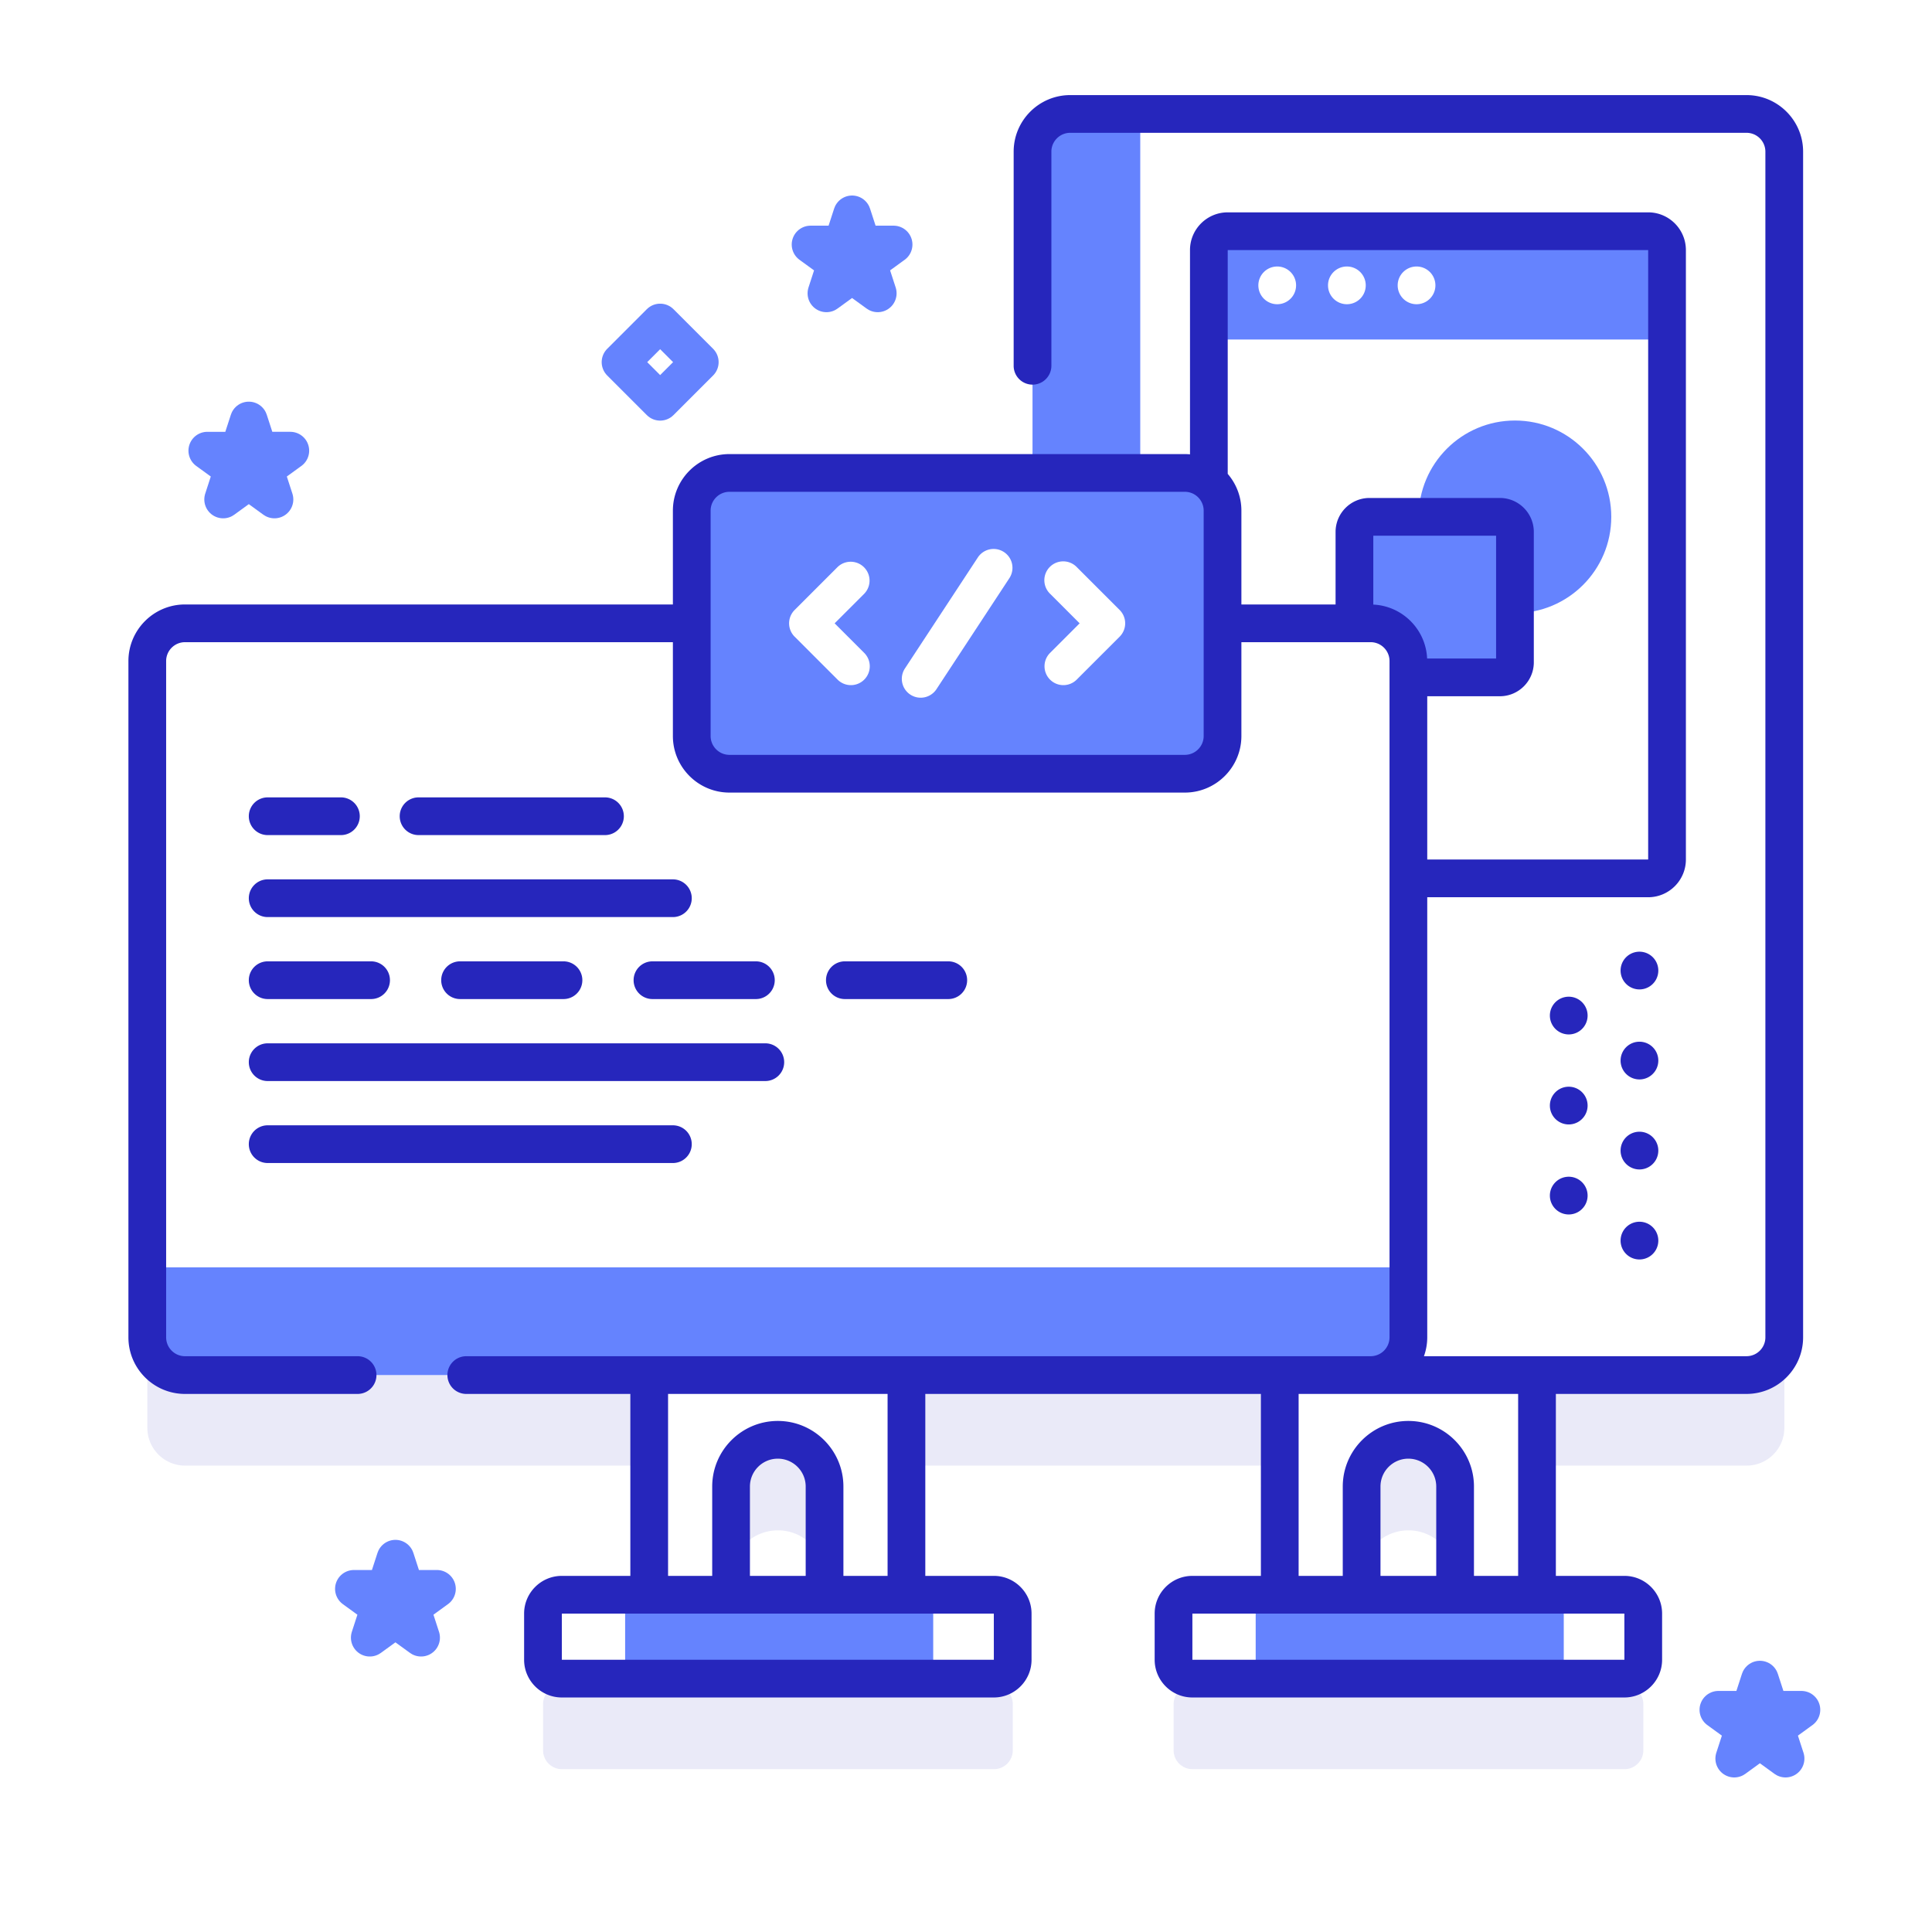 <svg xmlns="http://www.w3.org/2000/svg" version="1.1" xmlns:xlink="http://www.w3.org/1999/xlink" xmlns:svgjs="http://svgjs.com/svgjs" width="512" height="512" x="0" y="0" viewBox="0 0 682.667 682.667" style="enable-background:new 0 0 512 512" xml:space="preserve"><g><defs><clipPath id="b" clipPathUnits="userSpaceOnUse"><path d="M339.989 492.926c-75.041-20.413-16.157-70.285-30.04-104.177-45.057-110-292.932-92.458-308.846-174.437C.379 210.583.01 206.61 0 202.475v-.34c.117-49.406 51.496-121.15 164.826-68.949 46.749 21.532 94.341-16.988 143.57-55.508 47.632-37.27 96.797-74.541 148.215-57.415 29.981 9.985 55.378 28.258 55.389 52.876v.016c0 9.218-3.559 19.326-11.768 30.219-22.727 30.158-64.916 53.759-64.562 95.661.186 21.915 13.118 41.294 22.547 61.078 31.104 65.267 38.868 163.195-17.178 213.121-16.667 14.847-47.853 22.789-74.727 22.789-9.613 0-18.675-1.016-26.323-3.097" fill="#000000" data-original="#000000"></path></clipPath><clipPath id="e" clipPathUnits="userSpaceOnUse"><path d="M0 512h512V0H0Z" fill="#000000" data-original="#000000"></path></clipPath><clipPath id="f" clipPathUnits="userSpaceOnUse"><path d="M39.064 457.924h433.924V43.167H39.064Z" fill="#000000" data-original="#000000"></path></clipPath><linearGradient id="a" x1="0" x2="1" y1="0" y2="0" gradientTransform="matrix(512 0 0 -512 0 256)" gradientUnits="userSpaceOnUse" spreadMethod="pad"><stop offset="0" style="stop-opacity:0;stop-color:#ffffff" stop-color=""></stop><stop offset="1" style="stop-opacity:1;stop-color:#ffffff" stop-color=""></stop></linearGradient><linearGradient id="d" x1="0" x2="1" y1="0" y2="0" gradientTransform="matrix(512 0 0 -512 0 256)" gradientUnits="userSpaceOnUse" spreadMethod="pad"><stop offset="0" style="stop-opacity:1;stop-color:#d2deff" stop-color=""></stop><stop offset="1" style="stop-opacity:1;stop-color:#b7c5ff" stop-color=""></stop></linearGradient><mask id="c" width="1" height="1" x="0" y="0" maskUnits="userSpaceOnUse"><path d="M-32768 32767h65535v-65535h-65535Z" style="fill:url(#a);stroke:none" fill=""></path></mask><linearGradient id="d" x1="0" x2="1" y1="0" y2="0" gradientTransform="matrix(512 0 0 -512 0 256)" gradientUnits="userSpaceOnUse" spreadMethod="pad"><stop offset="0" style="stop-opacity:1;stop-color:#d2deff" stop-color=""></stop><stop offset="1" style="stop-opacity:1;stop-color:#b7c5ff" stop-color=""></stop></linearGradient></defs><g clip-path="url(#b)" transform="matrix(1.333 0 0 -1.333 0 682.667)"><g mask="url(#c)"><path d="M339.989 492.926c-75.041-20.413-16.157-70.285-30.04-104.177-45.057-110-292.932-92.458-308.846-174.437C.379 210.583.01 206.61 0 202.475v-.34c.117-49.406 51.496-121.15 164.826-68.949 46.749 21.532 94.341-16.988 143.57-55.508 47.632-37.27 96.797-74.541 148.215-57.415 29.981 9.985 55.378 28.258 55.389 52.876v.016c0 9.218-3.559 19.326-11.768 30.219-22.727 30.158-64.916 53.759-64.562 95.661.186 21.915 13.118 41.294 22.547 61.078 31.104 65.267 38.868 163.195-17.178 213.121-16.667 14.847-47.853 22.789-74.727 22.789-9.613 0-18.675-1.016-26.323-3.097" style="stroke: none;" fill="url(&quot;#d&quot;)"></path></g></g><g clip-path="url(#e)" transform="matrix(1.333 0 0 -1.333 0 682.667)"><g clip-path="url(#f)" opacity=".1"><path d="M0 0v28.68c0 6.843 5.547 12.39 12.39 12.39 6.843 0 12.39-5.547 12.39-12.39V0Zm-167.146 0v28.68c0 6.843 5.548 12.39 12.391 12.39 6.842 0 12.39-5.547 12.39-12.39V0Zm269.174 392.524H-77.238c-5.522 0-10-4.477-10-10V257.498h-224.658c-5.523 0-10-4.477-10-10V68.233c0-5.523 4.477-10 10-10h123.051V0h-23.16a5 5 0 0 1-5-5v-12.233a5 5 0 0 1 5-5h114.51a5 5 0 0 1 5 5V-5a5 5 0 0 1-5 5h-23.161v58.233H-21.7V0h-23.16a5 5 0 0 1-5-5v-12.233a5 5 0 0 1 5-5H69.65a5 5 0 0 1 5 5V-5a5 5 0 0 1-5 5H46.49v58.233h55.538c5.522 0 10 4.477 10 10v314.291c0 5.523-4.477 10-10 10" style="fill-opacity:1;fill-rule:nonzero;stroke:none" transform="translate(360.96 65.4)" fill="#2626BC" data-original="#2626bc"></path></g><path d="M0 0v-70.14h-21.71v28.68c0 6.843-5.547 12.39-12.39 12.39-6.843 0-12.39-5.547-12.39-12.39v-28.68h-21.7V0Z" style="fill-opacity:1;fill-rule:nonzero;stroke:none" transform="translate(407.424 159.54)" fill="#FFFFFF" data-original="#ffffff"></path><path d="M0 0v314.291c0 5.523 4.477 10 10 10h179.266c5.522 0 10-4.477 10-10L199.265 0c0-5.523-4.477-10-10-10H10C4.477-10 0-5.523 0 0" style="fill-opacity:1;fill-rule:nonzero;stroke:none" transform="translate(273.696 157.633)" fill="#FFFFFF" data-original="#ffffff"></path><path d="M0 0v-137.84c0-2.76-2.23-5-5-5h-111.45c-2.76 0-5 2.24-5 5V0Z" style="fill-opacity:1;fill-rule:nonzero;stroke:none" transform="translate(441.89 422.13)" fill="#FFFFFF" data-original="#ffffff"></path><path d="M0 0c0-14.1-11.431-25.531-25.531-25.531S-51.062-14.1-51.062 0s11.431 25.531 25.531 25.531S0 14.1 0 0" style="fill-opacity:1;fill-rule:nonzero;stroke:none" transform="translate(427.111 375.126)" fill="#6583FE" data-original="#6583fe"></path><path d="M0 0v-34.563a3.997 3.997 0 0 0-3.995-3.995h-34.563a3.997 3.997 0 0 0-3.996 3.995V0a3.997 3.997 0 0 0 3.996 3.995h34.563A3.997 3.997 0 0 0 0 0" style="fill-opacity:1;fill-rule:nonzero;stroke:none" transform="translate(401.58 371.13)" fill="#6583FE" data-original="#6583fe"></path><path d="M0 0v23.706a5 5 0 0 1-5 5h-111.454a5 5 0 0 1-5-5V0Z" style="fill-opacity:1;fill-rule:nonzero;stroke:none" transform="translate(441.895 422.133)" fill="#6583FE" data-original="#6583fe"></path><path d="M0 0v334.291h-18.559c-5.523 0-10-4.477-10-10L-28.56 10c0-5.523 4.478-10 10-10z" style="fill-opacity:1;fill-rule:nonzero;stroke:none" transform="translate(302.256 147.633)" fill="#6583FE" data-original="#6583fe"></path><path d="M0 0h-114.51a5 5 0 0 0-5 5v12.233a5 5 0 0 0 5 5H0a5 5 0 0 0 5-5V5a5 5 0 0 0-5-5" style="fill-opacity:1;fill-rule:nonzero;stroke:none" transform="translate(430.584 67.167)" fill="#FFFFFF" data-original="#ffffff"></path><path d="M414.518 89.4h-81.664V67.167h81.664z" style="fill-opacity:1;fill-rule:nonzero;stroke:none" fill="#6583FE" data-original="#6583fe"></path><path d="M0 0v-70.14h-21.71v28.68c0 6.843-5.547 12.39-12.39 12.39-6.843 0-12.39-5.547-12.39-12.39v-28.68h-21.7V0Z" style="fill-opacity:1;fill-rule:nonzero;stroke:none" transform="translate(240.279 159.54)" fill="#FFFFFF" data-original="#ffffff"></path><path d="M0 0h-314.291c-5.523 0-10 4.477-10 10v179.265c0 5.523 4.477 10 10 10H0c5.523 0 10-4.477 10-10V10C10 4.477 5.523 0 0 0" style="fill-opacity:1;fill-rule:nonzero;stroke:none" transform="translate(363.33 147.633)" fill="#FFFFFF" data-original="#ffffff"></path><path d="M0 0h-334.291v-18.56c0-5.522 4.477-10 10-10H-10c5.523 0 10 4.478 10 10z" style="fill-opacity:1;fill-rule:nonzero;stroke:none" transform="translate(373.33 176.192)" fill="#6583FE" data-original="#6583fe"></path><path d="M0 0h-114.51a5 5 0 0 0-5 5v12.233a5 5 0 0 0 5 5H0a5 5 0 0 0 5-5V5a5 5 0 0 0-5-5" style="fill-opacity:1;fill-rule:nonzero;stroke:none" transform="translate(263.438 67.167)" fill="#FFFFFF" data-original="#ffffff"></path><path d="M247.373 89.4h-81.664V67.167h81.664z" style="fill-opacity:1;fill-rule:nonzero;stroke:none" fill="#6583FE" data-original="#6583fe"></path><path d="M0 0h-120.698c-5.523 0-10 4.477-10 10v59.731c0 5.523 4.477 10 10 10H0c5.523 0 10-4.477 10-10V10C10 4.477 5.523 0 0 0" style="fill-opacity:1;fill-rule:nonzero;stroke:none" transform="translate(314.065 307.033)" fill="#6583FE" data-original="#6583fe"></path><path d="M0 0a4.984 4.984 0 0 0-3.535 1.464l-11.384 11.383a5.001 5.001 0 0 0 0 7.072l11.384 11.383a5.001 5.001 0 0 0 7.07-7.073l-7.847-7.846 7.847-7.847A5 5 0 0 0 0 0" style="fill-opacity:1;fill-rule:nonzero;stroke:none" transform="translate(225.556 330.515)" fill="#FFFFFF" data-original="#ffffff"></path><path d="M0 0a4.98 4.98 0 0 0-3.535 1.465 4.998 4.998 0 0 0 0 7.07l7.847 7.848-7.847 7.847a5 5 0 1 0 7.07 7.071l11.383-11.383a4.998 4.998 0 0 0 0-7.07L3.535 1.465A4.98 4.98 0 0 0 0 0" style="fill-opacity:1;fill-rule:nonzero;stroke:none" transform="translate(281.877 330.515)" fill="#FFFFFF" data-original="#ffffff"></path><path d="M0 0a5.002 5.002 0 0 0-4.175 7.746l19.329 29.43a5 5 0 0 0 8.36-5.49L4.185 2.256A4.999 4.999 0 0 0 0 0" style="fill-opacity:1;fill-rule:nonzero;stroke:none" transform="translate(244.047 327.182)" fill="#FFFFFF" data-original="#ffffff"></path><path d="M0 0h49.413a5 5 0 1 1 0 10H0A5 5 0 1 1 0 0" style="fill-opacity:1;fill-rule:nonzero;stroke:none" transform="translate(110.954 290.763)" fill="#2626BC" data-original="#2626bc"></path><path d="M0 0h19.413a5 5 0 1 1 0 10H0A5 5 0 1 1 0 0" style="fill-opacity:1;fill-rule:nonzero;stroke:none" transform="translate(70.954 290.763)" fill="#2626BC" data-original="#2626bc"></path><path d="M0 0h107.413a5 5 0 1 1 0 10H0A5 5 0 1 1 0 0" style="fill-opacity:1;fill-rule:nonzero;stroke:none" transform="translate(70.954 269.031)" fill="#2626BC" data-original="#2626bc"></path><path d="M0 0h107.413a5 5 0 1 1 0 10H0A5 5 0 1 1 0 0" style="fill-opacity:1;fill-rule:nonzero;stroke:none" transform="translate(70.954 203.837)" fill="#2626BC" data-original="#2626bc"></path><path d="M0 0h27.413a5 5 0 1 1 0 10H0A5 5 0 1 1 0 0" style="fill-opacity:1;fill-rule:nonzero;stroke:none" transform="translate(70.954 247.3)" fill="#2626BC" data-original="#2626bc"></path><path d="M0 0h27.413a5 5 0 1 1 0 10H0A5 5 0 1 1 0 0" style="fill-opacity:1;fill-rule:nonzero;stroke:none" transform="translate(121.954 247.3)" fill="#2626BC" data-original="#2626bc"></path><path d="M0 0h27.413a5 5 0 1 1 0 10H0A5 5 0 1 1 0 0" style="fill-opacity:1;fill-rule:nonzero;stroke:none" transform="translate(172.954 247.3)" fill="#2626BC" data-original="#2626bc"></path><path d="M0 0h27.413a5 5 0 1 1 0 10H0A5 5 0 1 1 0 0" style="fill-opacity:1;fill-rule:nonzero;stroke:none" transform="translate(223.954 247.3)" fill="#2626BC" data-original="#2626bc"></path><path d="M0 0h131.913a5 5 0 1 1 0 10H0A5 5 0 1 1 0 0" style="fill-opacity:1;fill-rule:nonzero;stroke:none" transform="translate(70.954 225.568)" fill="#2626BC" data-original="#2626bc"></path><path d="M0 0h-11.71v23.68c0 9.589-7.801 17.389-17.39 17.389-9.588 0-17.389-7.8-17.389-17.389V0h-11.7v48.229L0 48.232Zm-21.71 0h-14.779v23.68c0 4.074 3.315 7.389 7.389 7.389 4.075 0 7.39-3.315 7.39-7.389zm49.876-22.233H-86.35V-10H28.16ZM-167.146 0h-11.709v23.68c0 9.589-7.801 17.389-17.39 17.389s-17.39-7.8-17.39-17.389V0h-11.7v48.229h58.189zm-21.709 0h-14.78v23.68c0 4.074 3.316 7.389 7.39 7.389s7.39-3.315 7.39-7.389zm49.876-22.233h-114.516V-10h114.51zm100.585 279.698v18.264h32.55V243.17h-18.284c-.343 7.726-6.544 13.935-14.266 14.295m-38.59 34.65v59.324h111.45V189.89h-58.56v43.28h19.25c4.963 0 9 4.037 9 9v34.559c0 4.963-4.037 9-9 9h-34.56c-4.957 0-8.99-4.037-8.99-9V257.5h-24.965v24.863c0 3.723-1.372 7.127-3.625 9.752m-11.375-74.483h-120.698c-2.756 0-5 2.243-5 5v59.731c0 2.757 2.244 5 5 5h120.698c2.756 0 5-2.243 5-5v-59.731c0-2.757-2.244-5-5-5M60.538 392.523h-179.266c-8.271 0-15-6.728-15-15v-56.754a5 5 0 1 1 10 0v56.754c0 2.757 2.244 5 5 5H60.538c2.757 0 5-2.243 5-5V63.232c0-2.756-2.243-5-5-5h-85.506c.556 1.566.874 3.243.874 4.997V179.89h58.56c5.513 0 10 4.486 10 10v161.549c0 5.514-4.487 10-10 10h-111.45c-5.514 0-10-4.486-10-10v-54.145a15.25 15.25 0 0 1-1.375.069h-120.698c-8.271 0-15-6.728-15-15V257.5h-129.327c-8.271 0-15-6.729-15-15V63.229c0-8.271 6.729-15 15-15h45.75a5 5 0 1 1 0 10h-45.75c-2.757 0-5 2.244-5 5V242.5c0 2.757 2.243 5 5 5h129.327v-24.868c0-8.272 6.729-15 15-15h120.698c8.271 0 15 6.728 15 15V247.5h34.265c2.757 0 5-2.243 5-5V63.229a5.005 5.005 0 0 0-4.971-4.997h-.03c-.01 0-.019-.003-.029-.003h-239.7a5 5 0 1 1 0-10h43.489V0h-18.16c-5.514 0-10-4.486-10-10v-12.233c0-5.514 4.486-10 10-10h114.51c5.513 0 10 4.486 10 10V-10c0 5.514-4.487 10-10 10h-18.161v48.229h88.957V0H-86.35c-5.513 0-10-4.486-10-10v-12.233c0-5.514 4.487-10 10-10H28.16c5.514 0 10 4.486 10 10V-10c0 5.514-4.486 10-10 10H10v48.232h50.538c8.272 0 15 6.729 15 15v314.291c0 8.272-6.728 15-15 15" style="fill-opacity:1;fill-rule:nonzero;stroke:none" transform="translate(402.424 94.4)" fill="#2626BC" data-original="#2626bc"></path><path d="M0 0a5 5 0 1 1 .001-10.001A5 5 0 0 1 0 0" style="fill-opacity:1;fill-rule:nonzero;stroke:none" transform="translate(434.58 259.857)" fill="#2626BC" data-original="#2626bc"></path><path d="M0 0a5 5 0 1 1 .001-10.001A5 5 0 0 1 0 0" style="fill-opacity:1;fill-rule:nonzero;stroke:none" transform="translate(434.58 235.996)" fill="#2626BC" data-original="#2626bc"></path><path d="M0 0a5 5 0 1 1 .001-10.001A5 5 0 0 1 0 0" style="fill-opacity:1;fill-rule:nonzero;stroke:none" transform="translate(434.58 212.135)" fill="#2626BC" data-original="#2626bc"></path><path d="M0 0a5 5 0 1 1 .001-10.001A5 5 0 0 1 0 0" style="fill-opacity:1;fill-rule:nonzero;stroke:none" transform="translate(434.58 188.274)" fill="#2626BC" data-original="#2626bc"></path><path d="M0 0a5 5 0 1 1 .001-10.001A5 5 0 0 1 0 0" style="fill-opacity:1;fill-rule:nonzero;stroke:none" transform="translate(415.836 247.926)" fill="#2626BC" data-original="#2626bc"></path><path d="M0 0a5 5 0 1 1 .001-10.001A5 5 0 0 1 0 0" style="fill-opacity:1;fill-rule:nonzero;stroke:none" transform="translate(415.836 224.065)" fill="#2626BC" data-original="#2626bc"></path><path d="M0 0a5 5 0 1 1 .001-10.001A5 5 0 0 1 0 0" style="fill-opacity:1;fill-rule:nonzero;stroke:none" transform="translate(415.836 200.204)" fill="#2626BC" data-original="#2626bc"></path><path d="M0 0a5 5 0 1 0 10.001-.001A5 5 0 0 0 0 0" style="fill-opacity:1;fill-rule:nonzero;stroke:none" transform="translate(333.56 436.486)" fill="#FFFFFF" data-original="#ffffff"></path><path d="M0 0a5 5 0 1 0 10.001-.001A5 5 0 0 0 0 0" style="fill-opacity:1;fill-rule:nonzero;stroke:none" transform="translate(352.026 436.486)" fill="#FFFFFF" data-original="#ffffff"></path><path d="M0 0a5 5 0 1 0 10.001-.001A5 5 0 0 0 0 0" style="fill-opacity:1;fill-rule:nonzero;stroke:none" transform="translate(370.493 436.486)" fill="#FFFFFF" data-original="#ffffff"></path><path d="m0 0 2.597-7.992H11l-6.798-4.939 2.596-7.992L0-15.984l-6.798-4.939 2.596 7.992L-11-7.992h8.403z" style="stroke-linecap: round; stroke-linejoin: round; stroke-miterlimit: 10; stroke-dasharray: none; stroke-opacity: 1;" transform="translate(225.867 455.3)" fill="none" stroke="#6583FE" stroke-width="10px" stroke-linecap="round" stroke-linejoin="round" stroke-miterlimit="10" stroke-dasharray="none" stroke-opacity="" data-original="#6583fe"></path><path d="m0 0 2.597-7.992H11l-6.798-4.939 2.596-7.992L0-15.984l-6.798-4.939 2.596 7.992L-11-7.992h8.403z" style="stroke-linecap: round; stroke-linejoin: round; stroke-miterlimit: 10; stroke-dasharray: none; stroke-opacity: 1;" transform="translate(65.954 400.656)" fill="none" stroke="#6583FE" stroke-width="10px" stroke-linecap="round" stroke-linejoin="round" stroke-miterlimit="10" stroke-dasharray="none" stroke-opacity="" data-original="#6583fe"></path><path d="m0 0 2.597-7.992H11l-6.798-4.939 2.596-7.992L0-15.984l-6.798-4.939 2.596 7.992L-11-7.992h8.403z" style="stroke-linecap: round; stroke-linejoin: round; stroke-miterlimit: 10; stroke-dasharray: none; stroke-opacity: 1;" transform="translate(466.509 66.893)" fill="none" stroke="#6583FE" stroke-width="10px" stroke-linecap="round" stroke-linejoin="round" stroke-miterlimit="10" stroke-dasharray="none" stroke-opacity="" data-original="#6583fe"></path><path d="m0 0 2.597-7.992H11l-6.798-4.939 2.596-7.992L0-15.984l-6.798-4.939 2.596 7.992L-11-7.992h8.403z" style="stroke-linecap: round; stroke-linejoin: round; stroke-miterlimit: 10; stroke-dasharray: none; stroke-opacity: 1;" transform="translate(104.819 98.948)" fill="none" stroke="#6583FE" stroke-width="10px" stroke-linecap="round" stroke-linejoin="round" stroke-miterlimit="10" stroke-dasharray="none" stroke-opacity="" data-original="#6583fe"></path><path d="m0 0-10.5 10.5L0 21l10.5-10.5Z" style="stroke-linecap: round; stroke-linejoin: round; stroke-miterlimit: 10; stroke-dasharray: none; stroke-opacity: 1;" transform="translate(174.991 405.633)" fill="none" stroke="#6583FE" stroke-width="10px" stroke-linecap="round" stroke-linejoin="round" stroke-miterlimit="10" stroke-dasharray="none" stroke-opacity="" data-original="#6583fe"></path></g></g></svg>
